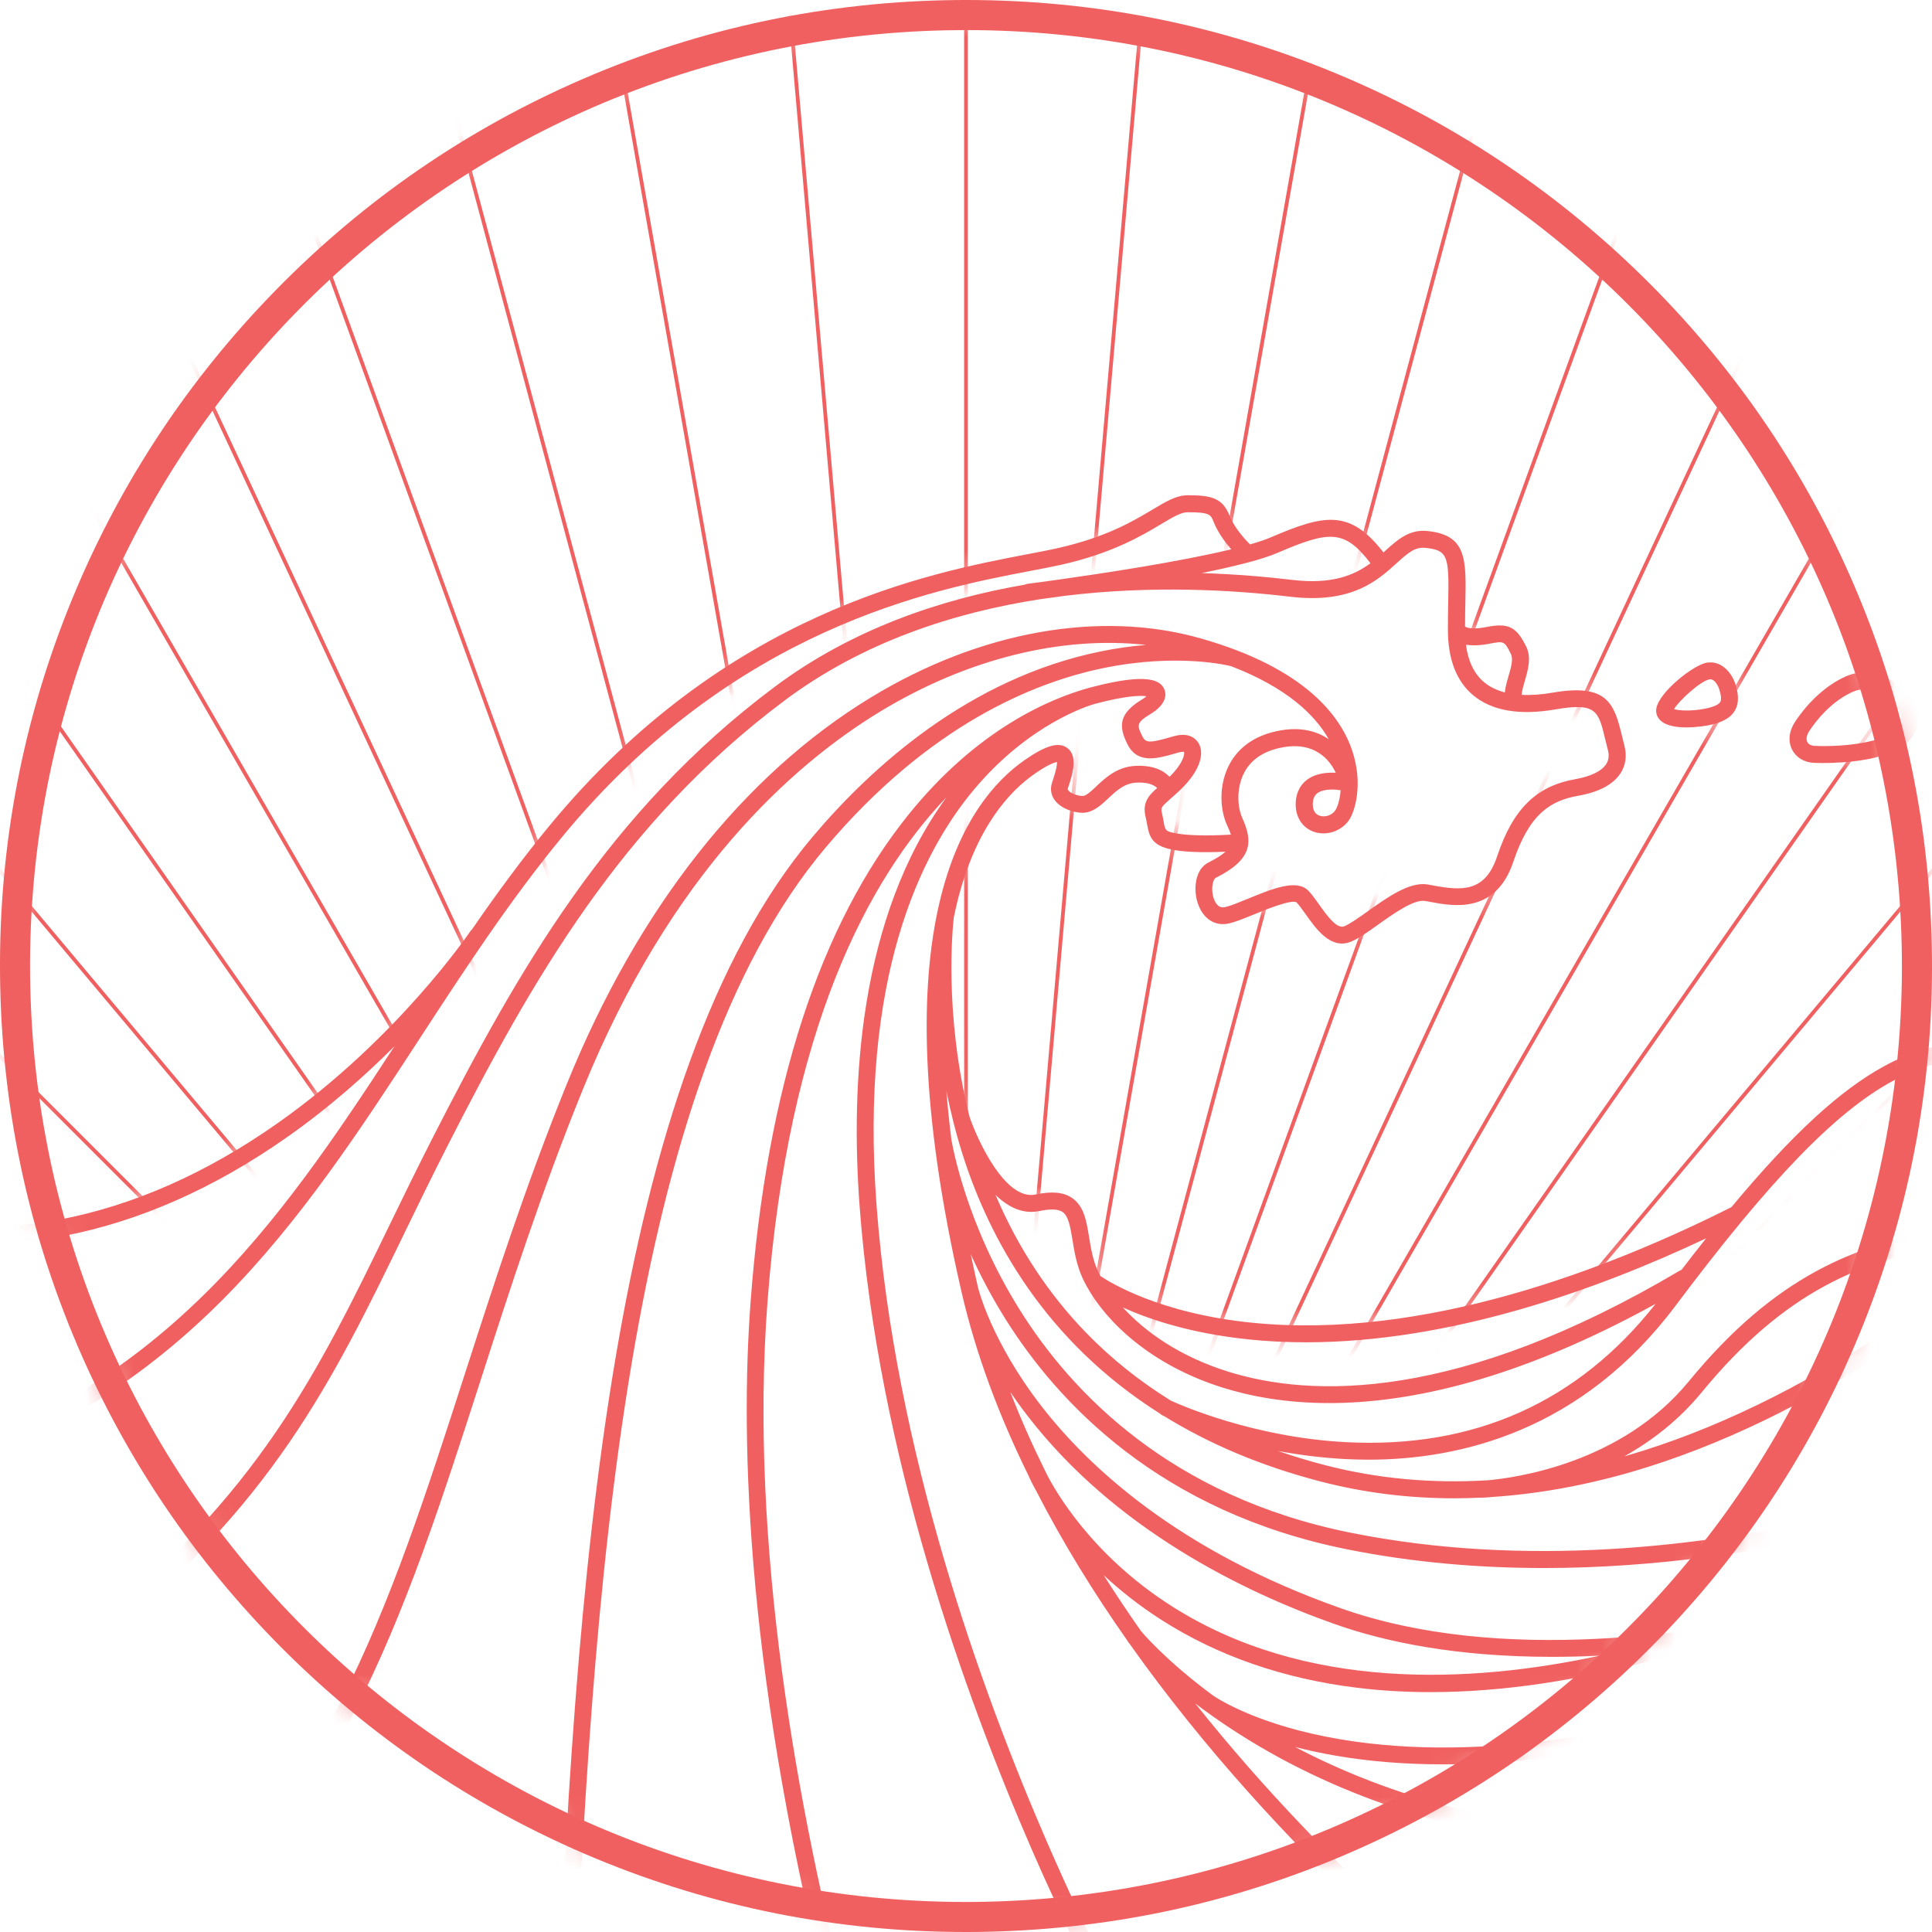 <?xml version="1.0" encoding="UTF-8"?> <svg xmlns="http://www.w3.org/2000/svg" width="79" height="79" viewBox="0 0 79 79" fill="none"> <mask id="mask0_600_99" style="mask-type:luminance" maskUnits="userSpaceOnUse" x="0" y="0" width="79" height="55"> <path d="M77.155 29.972L75.311 24.44L73.313 19.983L71.314 17.216L68.856 13.833L64.552 9.683L61.785 7.531L57.789 5.226L54.254 3.536L50.565 1.999L44.724 0.924L41.498 0.462L36.734 0.615L32.43 1.23L28.741 2.152L23.822 3.842L19.672 5.841L15.983 8.761L13.525 10.451L9.683 14.293L7.069 17.828L5.226 20.902L3.842 24.284L1.69 29.357L0.922 33.199L0.615 38.577L0.768 44.109L1.69 48.26L2.152 50.259C2.152 50.259 5.379 49.337 5.534 49.337C5.69 49.337 9.376 47.647 9.376 47.647L12.297 45.648L15.217 43.19L17.675 41.191L19.98 37.502L23.669 32.892L26.743 29.819L30.738 27.051L33.965 25.361L37.038 24.287L41.957 23.056L44.878 22.288L46.721 21.52L48.105 20.751H49.641L50.256 21.673L51.025 22.594L52.715 21.979L54.098 21.673L55.173 21.826L55.942 22.441L56.557 23.056L57.632 22.135H58.553L59.322 22.441L59.475 23.056L59.628 24.899V25.821L60.243 25.974H61.318L62.087 26.436V27.205L61.933 28.588L63.008 28.741L64.851 28.435L65.466 28.897L66.082 30.587L65.928 31.509L65.466 31.815L64.083 32.277L63.008 32.892L62.087 33.814L61.318 35.657L60.703 36.425L59.781 36.732L58.245 36.425L57.014 36.887L55.324 38.118H54.556L53.325 36.887L52.864 36.581L50.865 37.196C50.865 37.196 50.096 37.658 49.943 37.502C49.79 37.347 49.328 36.887 49.328 36.887V35.966L49.79 35.504L50.405 35.042L50.712 34.427H49.022L47.791 34.273L47.329 33.967L47.176 32.892L47.791 32.277L47.176 31.662H46.101L45.18 32.43L44.411 32.892L43.49 32.586L43.336 32.279L43.49 30.896H43.028L41.644 31.664L40.261 33.201L39.03 35.815L38.568 37.505L38.415 41.809L38.877 43.652L39.339 45.957L40.261 47.8L41.182 48.875L42.257 49.182H43.179L43.794 49.335L44.256 50.718L44.562 52.255L45.637 52.87L47.636 53.792L50.709 54.407L53.63 54.56L57.012 54.254L60.086 53.792L62.853 53.023L65.773 51.949L68.54 50.874L70.845 49.799L72.535 47.956L74.687 45.651L76.377 44.42L78.067 43.652L78.682 37.043L77.146 29.972H77.155ZM70.699 29.357L69.162 29.51H67.932L67.778 29.048L68.547 28.279L69.468 27.511L70.084 27.358L70.852 27.973L71.005 28.895L70.699 29.357ZM75.771 30.74H73.928L73.466 30.587L73.313 29.972L73.775 29.203L74.696 28.282L75.618 27.667H76.233L77.155 30.587L75.771 30.74Z" fill="white"></path> </mask> <g mask="url(#mask0_600_99)"> <path d="M144.933 82.612H41.259L144.539 73.576L144.526 73.423L41.246 82.459L143.345 64.457L143.318 64.304L41.221 82.308L141.362 55.475L141.321 55.326L41.18 82.159L138.602 46.701L138.55 46.556L41.126 82.015L135.089 38.201L135.023 38.061L41.061 81.875L130.848 30.039L130.769 29.906L40.984 81.742L125.911 22.277L125.823 22.15L40.897 81.618L120.316 14.976L120.217 14.859L40.797 81.499L114.108 8.191L114 8.081L40.689 81.391L107.33 1.972L107.212 1.873L40.572 81.292L100.038 -3.635L99.912 -3.723L40.446 81.204L92.284 -8.581L92.151 -8.657L40.313 81.127L84.127 -12.835L83.99 -12.9L40.173 81.062L75.632 -16.361L75.488 -16.413L40.029 81.008L66.862 -19.133L66.713 -19.171L39.88 80.969L57.885 -21.13L57.731 -21.157L39.729 80.942L48.765 -22.337L48.612 -22.351L39.576 80.929V-22.745H39.423V80.929L30.387 -22.351L30.234 -22.337L39.27 80.942L21.268 -21.157L21.117 -21.13L39.119 80.969L12.286 -19.171L12.137 -19.133L38.97 81.008L3.511 -16.413L3.367 -16.361L38.826 81.062L-4.988 -12.9L-5.128 -12.835L38.686 81.127L-13.15 -8.657L-13.283 -8.581L38.553 81.204L-20.913 -3.723L-21.039 -3.635L38.427 81.292L-28.214 1.873L-28.331 1.972L38.31 81.391L-34.998 8.081L-35.109 8.191L38.202 81.499L-41.218 14.859L-41.317 14.976L38.102 81.616L-46.824 22.15L-46.912 22.277L38.014 81.742L-51.77 29.906L-51.847 30.039L37.938 81.875L-56.024 38.061L-56.09 38.201L37.873 82.015L-59.551 46.556L-59.603 46.701L37.819 82.159L-62.322 55.326L-62.361 55.475L37.78 82.308L-64.319 64.304L-64.346 64.457L37.753 82.459L-65.527 73.423L-65.54 73.576L37.74 82.612H-65.935V82.765H37.74L-65.54 91.801L-65.527 91.954L37.753 82.919L-64.346 100.923L-64.319 101.074L37.78 83.07L-62.361 109.902L-62.322 110.051L37.819 83.218L-59.603 118.677L-59.551 118.821L37.873 83.362L-56.09 127.179L-56.024 127.316L37.938 83.502L-51.847 135.34L-51.77 135.473L38.014 83.635L-46.912 143.101L-46.824 143.227L38.102 83.761L-41.317 150.402L-41.218 150.519L38.202 83.879L-35.109 157.189L-34.998 157.297L38.31 83.987L-28.331 163.406L-28.214 163.505L38.427 84.086L-21.039 169.012L-20.913 169.1L38.553 84.174L-13.283 173.958L-13.15 174.037L38.686 84.25L-5.128 178.213L-4.988 178.278L38.826 84.316L3.367 181.739L3.511 181.791L38.97 84.37L12.137 184.511L12.286 184.551L39.119 84.408L21.117 186.507L21.268 186.534L39.27 84.435L30.234 187.715L30.387 187.728L39.423 84.449V188.123H39.576V84.449L48.612 187.728L48.765 187.715L39.729 84.435L57.731 186.534L57.885 186.507L39.88 84.408L66.713 184.551L66.862 184.511L40.029 84.37L75.488 181.791L75.632 181.739L40.173 84.316L83.99 178.278L84.127 178.213L40.313 84.25L92.151 174.037L92.284 173.958L40.446 84.174L99.912 169.1L100.038 169.012L40.572 84.086L107.212 163.505L107.33 163.406L40.689 83.987L114 157.297L114.108 157.189L40.797 83.879L120.217 150.519L120.316 150.402L40.897 83.761L125.823 143.227L125.911 143.101L40.984 83.635L130.769 135.473L130.848 135.34L41.061 83.502L135.023 127.316L135.089 127.179L41.126 83.362L138.55 118.821L138.602 118.677L41.18 83.218L141.321 110.051L141.362 109.902L41.221 83.07L143.318 101.074L143.345 100.923L41.246 82.919L144.526 91.954L144.539 91.801L41.259 82.765H144.933V82.612Z" fill="#F16060"></path> </g> <mask id="mask1_600_99" style="mask-type:luminance" maskUnits="userSpaceOnUse" x="0" y="0" width="79" height="79"> <path d="M39.499 78.54C61.06 78.54 78.538 61.062 78.538 39.501C78.538 17.94 61.06 0.462 39.499 0.462C17.938 0.462 0.46 17.94 0.46 39.501C0.46 61.062 17.938 78.54 39.499 78.54Z" fill="white"></path> </mask> <g mask="url(#mask1_600_99)"> <path d="M88.23 61.647C88.153 61.474 87.948 61.395 87.775 61.471C87.574 61.559 67.619 70.277 54.831 65.764C48.184 63.418 44.504 59.975 42.586 57.499C40.511 54.819 39.995 52.663 39.99 52.64C39.885 52.181 39.788 51.73 39.693 51.284C40.067 52.109 40.527 52.996 41.097 53.909C43.26 57.372 47.445 61.825 55.108 63.357C57.826 63.9 60.534 64.117 63.126 64.117C67.781 64.117 72.044 63.42 75.253 62.684C80.661 61.442 84.33 59.815 84.366 59.799C84.539 59.72 84.618 59.518 84.541 59.342C84.463 59.168 84.26 59.089 84.084 59.166C83.94 59.229 69.566 65.541 55.246 62.677C47.837 61.194 43.79 56.904 41.701 53.564C39.497 50.047 38.938 46.813 38.9 46.583C38.816 45.907 38.749 45.252 38.699 44.614C38.866 45.45 39.082 46.327 39.366 47.221C40.459 50.657 42.731 54.833 47.429 57.8C47.456 57.828 47.487 57.852 47.523 57.87C47.532 57.875 47.562 57.888 47.607 57.909C49.383 59.004 51.494 59.93 54.015 60.583C55.778 61.039 57.596 61.266 59.464 61.266C59.822 61.266 60.183 61.255 60.543 61.239C60.552 61.239 60.561 61.241 60.573 61.241C60.575 61.241 60.579 61.241 60.582 61.241C60.618 61.241 60.78 61.235 61.041 61.21C62.903 61.084 64.807 60.741 66.745 60.178C70.296 59.141 73.969 57.368 77.655 54.905C83.922 50.721 88.133 45.923 88.174 45.874C88.3 45.729 88.284 45.511 88.14 45.387C87.996 45.261 87.777 45.276 87.653 45.421C87.613 45.468 83.462 50.198 77.272 54.33C73.642 56.753 70.037 58.497 66.551 59.513C66.508 59.524 66.467 59.536 66.424 59.547C67.531 58.927 68.637 58.084 69.584 56.931C72.995 52.778 76.145 51.518 79.825 50.905C80.014 50.874 80.141 50.696 80.109 50.507C80.078 50.317 79.9 50.191 79.71 50.222C75.877 50.862 72.596 52.172 69.05 56.491C66.296 59.844 61.958 60.43 60.836 60.529C58.545 60.667 56.321 60.464 54.189 59.912C53.524 59.741 52.882 59.545 52.258 59.331C53.094 59.486 54.009 59.608 54.98 59.66C55.293 59.675 55.617 59.687 55.951 59.687C59.734 59.687 64.687 58.495 68.518 53.386C76.31 42.996 79.127 42.505 84.136 43.83C84.321 43.879 84.51 43.769 84.559 43.584C84.609 43.399 84.499 43.21 84.314 43.161C81.556 42.431 79.483 42.268 77.047 43.595C75.246 44.576 73.29 46.367 70.8 49.359C65.735 51.908 58.245 54.788 51.221 54.089C47.415 53.711 45.36 52.424 44.995 52.176C44.957 52.104 44.921 52.03 44.887 51.96C44.684 51.514 44.608 51.043 44.533 50.588C44.427 49.934 44.326 49.319 43.837 48.985C43.488 48.747 43.014 48.702 42.347 48.843C41.117 49.107 39.986 46.66 39.646 45.673C38.584 41.448 38.961 37.867 39.001 37.516C39.046 37.297 39.094 37.083 39.145 36.874C39.9 33.834 41.284 32.349 42.312 31.637C42.861 31.256 43.12 31.175 43.22 31.157C43.229 31.261 43.193 31.484 43.033 31.961L43.017 32.011C42.936 32.252 42.974 32.5 43.12 32.707C43.371 33.061 43.887 33.228 44.261 33.235C44.68 33.235 45 32.944 45.304 32.656C45.628 32.351 45.962 32.036 46.44 32.004C46.935 31.97 47.19 32.101 47.316 32.221C46.958 32.538 46.697 32.825 46.85 33.433C46.874 33.536 46.892 33.631 46.908 33.721C47.001 34.253 47.129 34.611 48.051 34.765C48.664 34.866 49.542 34.852 50.11 34.828C49.959 34.963 49.739 35.105 49.414 35.267C48.871 35.538 48.772 36.367 48.993 36.977C49.214 37.588 49.698 37.888 50.261 37.757C50.527 37.696 50.876 37.554 51.278 37.39C51.735 37.203 52.803 36.766 53.013 36.896C53.116 37 53.245 37.182 53.382 37.374C53.819 37.991 54.416 38.834 55.23 38.51C55.539 38.386 55.91 38.122 56.341 37.816C56.963 37.372 57.817 36.761 58.272 36.84C58.346 36.851 58.423 36.867 58.506 36.883C59.437 37.056 61.167 37.376 61.884 35.227C62.538 33.268 63.416 32.734 64.536 32.538C65.388 32.387 65.972 32.076 66.269 31.61C66.476 31.285 66.53 30.9 66.424 30.497C66.384 30.341 66.348 30.195 66.314 30.055C65.996 28.735 65.692 27.944 63.495 28.322C63.029 28.403 62.603 28.433 62.22 28.412C62.233 28.239 62.294 28.034 62.353 27.831C62.481 27.387 62.628 26.885 62.405 26.436C62.028 25.684 61.731 25.449 60.798 25.636C60.237 25.749 59.984 25.672 59.924 25.63C59.919 25.623 59.912 25.616 59.906 25.609C59.906 25.256 59.912 24.931 59.919 24.64C59.955 22.858 59.975 21.875 58.364 21.713C57.623 21.639 57.148 22.067 56.647 22.52C56.623 22.542 56.595 22.565 56.571 22.59C55.198 20.819 54.171 21.026 51.969 21.97C51.744 22.067 51.453 22.164 51.113 22.261C50.899 22.047 50.475 21.585 50.275 21.082C49.989 20.366 49.538 20.251 48.571 20.251C48.107 20.251 47.699 20.494 47.134 20.832C46.338 21.308 45.248 21.961 43.267 22.41C42.904 22.493 42.474 22.574 41.976 22.669C37.985 23.433 29.684 25.021 22.482 33.746C21.346 35.123 20.296 36.558 19.294 38.012C19.271 38.032 19.251 38.052 19.233 38.079C19.203 38.122 16.254 42.484 11.33 45.943C8.448 47.967 5.467 49.287 2.468 49.864C-1.273 50.583 -5.056 50.146 -8.776 48.56C-8.952 48.485 -9.155 48.566 -9.229 48.742C-9.304 48.918 -9.223 49.121 -9.047 49.195C-6.397 50.324 -3.713 50.889 -1.034 50.889C0.178 50.889 1.391 50.775 2.599 50.54C5.695 49.945 8.766 48.587 11.727 46.507C13.442 45.303 14.922 43.99 16.13 42.782C11.348 50.103 6.643 56.922 -3.632 59.919C-3.814 59.973 -3.92 60.164 -3.866 60.347C-3.821 60.498 -3.684 60.597 -3.535 60.597C-3.504 60.597 -3.47 60.592 -3.438 60.583C1.438 59.162 5.541 56.726 9.108 53.141C12.286 49.948 14.771 46.135 17.173 42.449C18.978 39.679 20.846 36.815 23.012 34.19C30.055 25.657 38.192 24.099 42.102 23.351C42.607 23.255 43.042 23.171 43.416 23.088C45.502 22.615 46.694 21.9 47.483 21.429C47.954 21.148 48.292 20.945 48.565 20.945C49.468 20.945 49.509 21.044 49.626 21.341C49.799 21.776 50.097 22.175 50.345 22.461C48.238 22.971 45.079 23.448 43.319 23.696C43.075 23.728 42.832 23.762 42.586 23.798C42.239 23.845 42.032 23.872 42.019 23.872C41.98 23.876 41.944 23.89 41.91 23.906C38.431 24.505 34.815 25.74 31.68 28.083C24.846 33.192 21.153 39.742 17.669 46.57C17.056 47.773 16.486 48.943 15.936 50.076C13.034 56.056 10.526 61.223 3.547 66.665C3.396 66.782 3.369 67.001 3.486 67.15C3.554 67.237 3.655 67.283 3.759 67.283C3.833 67.283 3.908 67.258 3.971 67.21C11.076 61.669 13.617 56.437 16.558 50.378C17.106 49.249 17.673 48.08 18.284 46.883C21.729 40.132 25.378 33.656 32.093 28.636C35.281 26.254 38.995 25.048 42.537 24.501C42.787 24.467 43.132 24.419 43.544 24.363C47.109 23.928 50.423 24.122 52.747 24.399C55.266 24.701 56.327 23.737 57.102 23.034C57.591 22.59 57.866 22.36 58.285 22.403C59.207 22.495 59.257 22.741 59.218 24.627C59.212 24.958 59.205 25.332 59.205 25.747C59.205 26.948 59.55 27.849 60.23 28.421C60.994 29.066 62.13 29.262 63.606 29.007C65.275 28.721 65.359 29.068 65.636 30.22C65.67 30.364 65.708 30.517 65.749 30.677C65.805 30.896 65.782 31.08 65.679 31.243C65.494 31.531 65.043 31.752 64.408 31.862C62.815 32.144 61.861 33.086 61.219 35.015C60.733 36.477 59.795 36.428 58.623 36.211C58.538 36.196 58.455 36.18 58.378 36.166C57.639 36.044 56.733 36.689 55.931 37.261C55.552 37.529 55.196 37.784 54.964 37.877C54.655 37.998 54.241 37.412 53.937 36.984C53.783 36.766 53.637 36.56 53.493 36.416C53.013 35.936 52.039 36.335 51.007 36.759C50.649 36.905 50.309 37.045 50.097 37.092C49.887 37.14 49.734 37.025 49.635 36.752C49.5 36.376 49.587 35.959 49.714 35.894C51.21 35.145 51.244 34.429 50.795 33.444C50.602 33.016 50.554 32.268 50.84 31.666C51.088 31.141 51.541 30.79 52.186 30.618C53.79 30.19 54.423 31.171 54.619 31.599C54.29 31.581 53.776 31.61 53.405 31.916C53.211 32.074 52.981 32.374 52.981 32.899C52.981 33.424 53.265 33.859 53.738 34.017C54.238 34.183 54.818 33.998 55.14 33.566C55.392 33.23 55.759 32.085 55.291 30.691C54.813 29.269 53.353 27.32 49.119 26.11C44.995 24.931 40.078 25.805 35.626 28.509C30.391 31.689 26.09 37.146 23.19 44.294C21.502 48.454 20.231 52.39 19.003 56.196C15.882 65.868 13.189 74.221 5.165 80.266C5.012 80.381 4.983 80.598 5.098 80.751C5.165 80.841 5.269 80.888 5.375 80.888C5.447 80.888 5.521 80.866 5.582 80.819C13.78 74.642 16.506 66.192 19.661 56.408C20.884 52.613 22.151 48.69 23.83 44.553C27.424 35.7 32.424 31.263 35.984 29.1C39.544 26.939 43.4 25.988 46.861 26.371C46.291 26.418 45.667 26.502 44.995 26.639C39.626 27.739 35.637 31.362 33.235 34.208C24.963 44.012 23.496 64.516 22.703 84.676C22.696 84.868 22.845 85.028 23.034 85.034C23.039 85.034 23.043 85.034 23.048 85.034C23.232 85.034 23.386 84.888 23.392 84.703C24.181 64.662 25.632 44.289 33.762 34.654C37.971 29.665 42.246 27.914 45.092 27.324C48.175 26.684 50.293 27.229 50.315 27.234C50.318 27.234 50.32 27.234 50.324 27.234C52.641 28.124 53.781 29.248 54.331 30.226C53.815 29.875 53.064 29.663 52.008 29.945C51.169 30.168 50.55 30.659 50.216 31.366C49.822 32.203 49.907 33.153 50.169 33.728C50.236 33.874 50.295 34.008 50.331 34.129C49.838 34.156 48.806 34.197 48.159 34.089C47.652 34.003 47.645 33.96 47.584 33.609C47.566 33.51 47.548 33.397 47.517 33.268C47.456 33.029 47.474 33 47.861 32.662C47.994 32.545 48.161 32.401 48.348 32.214C49.02 31.542 49.274 30.844 49.013 30.393C48.927 30.247 48.659 29.922 48.013 30.1C47.936 30.12 47.861 30.143 47.789 30.163C47.017 30.382 46.847 30.377 46.721 30.125C46.494 29.668 46.44 29.559 47.05 29.192C47.541 28.897 47.751 28.521 47.609 28.185C47.467 27.849 47.005 27.477 44.637 28.099C44.637 28.099 44.601 28.108 44.56 28.119C42.983 28.548 39.986 29.787 37.147 33.313C33.528 37.807 31.358 44.483 30.698 53.152C30.258 58.918 30.495 68.729 34.127 82.716C36.297 91.076 38.69 97.049 38.713 97.11C38.767 97.245 38.898 97.326 39.033 97.326C39.076 97.326 39.118 97.317 39.161 97.302C39.339 97.23 39.425 97.029 39.353 96.851C39.258 96.614 29.871 73.029 31.385 53.204C32.237 42.045 35.513 35.934 38.706 32.595C35.114 37.509 34.774 44.357 35.153 49.362C35.916 59.455 39.414 69.243 42.212 75.679C44.569 81.096 48.441 88.46 51.374 91.828C51.442 91.907 51.539 91.948 51.636 91.948C51.717 91.948 51.798 91.921 51.863 91.862C52.008 91.736 52.023 91.517 51.897 91.375C49.874 89.052 46.181 83.065 42.848 75.404C40.069 69.018 36.599 59.308 35.844 49.31C35.141 40.01 37.62 34.92 39.824 32.288C42.084 29.589 44.524 28.85 44.781 28.777C44.79 28.775 44.801 28.773 44.81 28.771C46.086 28.435 46.649 28.437 46.877 28.471C46.834 28.509 46.778 28.554 46.697 28.602C45.725 29.185 45.743 29.715 46.104 30.436C46.51 31.247 47.323 31.015 47.979 30.83C48.048 30.81 48.121 30.79 48.195 30.769C48.283 30.745 48.344 30.742 48.377 30.742C48.4 30.742 48.411 30.742 48.413 30.742C48.452 30.817 48.386 31.2 47.859 31.727C47.846 31.741 47.834 31.75 47.823 31.763C47.584 31.517 47.154 31.27 46.39 31.319C45.664 31.369 45.198 31.806 44.826 32.157C44.612 32.358 44.412 32.547 44.27 32.547H44.267C44.038 32.543 43.767 32.437 43.679 32.313C43.657 32.281 43.657 32.263 43.666 32.234L43.681 32.184C43.839 31.716 44.103 30.932 43.645 30.587C43.298 30.326 42.778 30.47 41.91 31.071C39.463 32.766 35.871 37.84 39.31 52.796C39.31 52.796 39.315 52.818 39.321 52.845C39.918 55.423 40.876 57.945 42.07 60.367C42.073 60.374 42.075 60.383 42.077 60.39C42.091 60.421 42.183 60.626 42.366 60.953C43.461 63.089 44.734 65.144 46.099 67.087C46.111 67.111 46.124 67.134 46.142 67.156C46.147 67.163 46.163 67.181 46.183 67.206C52.373 75.954 60.419 82.373 62.359 83.599C62.416 83.635 62.481 83.653 62.544 83.653C62.659 83.653 62.772 83.597 62.837 83.491C62.939 83.329 62.891 83.117 62.729 83.013C61.028 81.938 54.576 76.826 48.876 69.655C49.698 70.282 50.712 70.971 51.924 71.656C55.246 73.533 60.701 75.688 68.236 75.688C68.743 75.688 69.257 75.679 69.782 75.658C69.974 75.651 70.122 75.489 70.113 75.3C70.106 75.109 69.949 74.962 69.755 74.969C62.1 75.262 56.485 73.292 52.961 71.436C53.463 71.566 54.018 71.686 54.626 71.792C56.068 72.039 57.542 72.145 59.011 72.145C63.745 72.145 68.432 71.037 71.871 69.957C72.053 69.901 72.155 69.705 72.096 69.525C72.038 69.344 71.844 69.241 71.664 69.299C67.249 70.685 60.742 72.125 54.802 71.12C51.53 70.568 49.849 69.5 49.599 69.329C47.654 67.891 46.69 66.735 46.676 66.717C46.674 66.713 46.669 66.71 46.665 66.708C46.138 65.958 45.624 65.189 45.128 64.407C45.788 65.022 46.568 65.647 47.487 66.235C49.793 67.711 52.488 68.646 55.494 69.013C56.462 69.133 57.465 69.191 58.502 69.191C61.458 69.191 64.671 68.709 68.092 67.749C68.23 67.711 68.322 67.596 68.34 67.463C70.704 67.197 73.342 66.733 76.285 66.005C82.906 64.365 87.991 62.127 88.043 62.104C88.217 62.028 88.298 61.823 88.219 61.649L88.23 61.647ZM51.088 54.772C51.857 54.851 52.63 54.887 53.405 54.887C59.288 54.887 65.26 52.762 69.764 50.635C69.437 51.045 69.102 51.475 68.757 51.926C68.73 51.935 68.705 51.944 68.68 51.96C59.622 57.323 53.628 57.161 50.196 56.079C48.242 55.464 46.832 54.468 45.915 53.463C46.994 53.95 48.704 54.529 51.09 54.772H51.088ZM42.494 49.522C42.949 49.425 43.271 49.436 43.449 49.558C43.693 49.724 43.767 50.178 43.853 50.7C43.932 51.178 44.02 51.717 44.258 52.246C44.306 52.352 44.362 52.46 44.421 52.568C44.425 52.577 44.43 52.584 44.434 52.593C45.236 54.053 47.053 55.813 49.986 56.737C51.154 57.104 52.605 57.372 54.353 57.372C57.684 57.372 62.096 56.401 67.698 53.314C64.527 57.339 60.273 59.243 55.036 58.97C51.264 58.774 48.281 57.458 47.87 57.269C46.591 56.473 45.439 55.554 44.423 54.508C42.866 52.906 41.622 51.011 40.707 48.859C41.406 49.542 42.034 49.616 42.489 49.52L42.494 49.522ZM52.837 23.712C51.782 23.586 50.527 23.478 49.137 23.433C49.853 23.288 50.527 23.135 51.095 22.982C51.099 22.982 51.102 22.982 51.106 22.98C51.562 22.856 51.949 22.73 52.24 22.605C54.329 21.711 54.968 21.621 56.039 23.031C55.385 23.514 54.475 23.908 52.837 23.712ZM59.944 26.36C60.178 26.402 60.498 26.402 60.931 26.317C61.51 26.202 61.526 26.231 61.783 26.747C61.886 26.954 61.783 27.304 61.686 27.64C61.62 27.863 61.557 28.088 61.532 28.313C61.197 28.225 60.911 28.086 60.681 27.892C60.277 27.552 60.032 27.038 59.942 26.36H59.944ZM54.594 33.147C54.43 33.367 54.153 33.417 53.964 33.356C53.779 33.293 53.68 33.133 53.68 32.894C53.68 32.689 53.736 32.543 53.849 32.448C54.006 32.318 54.259 32.284 54.473 32.284C54.61 32.284 54.734 32.299 54.804 32.313C54.809 32.313 54.815 32.313 54.82 32.315C54.784 32.746 54.669 33.05 54.592 33.149L54.594 33.147ZM47.909 65.674C44.639 63.592 43.157 60.973 42.805 60.286C42.78 60.234 42.755 60.182 42.728 60.13C42.724 60.121 42.722 60.115 42.722 60.112C42.722 60.112 42.719 60.108 42.717 60.106C42.201 59.062 41.73 57.999 41.313 56.922C41.525 57.235 41.757 57.557 42.012 57.888C45.588 62.528 50.831 65.088 54.601 66.417C56.62 67.129 59.514 67.749 63.47 67.749C64.092 67.749 64.743 67.733 65.419 67.7C60.061 68.853 53.348 69.137 47.907 65.674H47.909Z" fill="#F16060"></path> <path d="M74.167 31.193C74.221 31.193 74.354 31.2 74.539 31.2C75.375 31.2 77.297 31.107 78.063 30.287C78.392 29.936 78.507 29.496 78.388 29.055C78.21 28.394 77.527 27.82 76.957 27.635C76.803 27.565 76.209 27.338 75.478 27.658C74.717 27.991 73.96 28.669 73.401 29.514C73.148 29.895 73.106 30.312 73.281 30.657C73.444 30.974 73.775 31.175 74.165 31.193H74.167ZM73.98 29.895C74.467 29.158 75.113 28.572 75.758 28.291C75.947 28.207 76.121 28.18 76.263 28.18C76.501 28.18 76.657 28.255 76.67 28.262C76.691 28.273 76.711 28.279 76.731 28.286C77.11 28.401 77.61 28.818 77.723 29.23C77.781 29.447 77.73 29.629 77.558 29.812C77.069 30.334 75.499 30.553 74.198 30.499C74.059 30.492 73.951 30.436 73.901 30.339C73.843 30.224 73.872 30.06 73.982 29.893L73.98 29.895Z" fill="#F16060"></path> <path d="M68.953 29.744C69.394 29.744 69.795 29.668 69.827 29.663C70.224 29.586 70.71 29.447 70.938 29.059C71.156 28.689 71.05 28.246 70.951 27.944C70.841 27.61 70.46 27.004 69.807 27.094C69.27 27.169 67.864 28.277 67.731 28.953C67.695 29.136 67.752 29.316 67.885 29.449C68.117 29.681 68.554 29.744 68.955 29.744H68.953ZM69.901 27.779C70.142 27.743 70.287 28.142 70.293 28.16C70.381 28.428 70.395 28.613 70.341 28.708C70.296 28.784 70.145 28.897 69.694 28.983C69.162 29.086 68.657 29.061 68.45 28.996C68.653 28.656 69.525 27.845 69.904 27.779H69.901Z" fill="#F16060"></path> </g> <path d="M39.515 1.23C60.271 1.23 77.313 17.828 77.761 38.681C78.214 59.813 61.451 77.31 40.32 77.763C40.04 77.77 39.761 77.772 39.484 77.772C18.728 77.772 1.686 61.174 1.238 40.321C0.785 19.189 17.547 1.692 38.679 1.239C38.959 1.233 39.238 1.23 39.515 1.23ZM39.517 0C39.229 0 38.938 0.002 38.652 0.009C33.321 0.124 28.172 1.278 23.347 3.443C18.687 5.532 14.525 8.47 10.976 12.175C7.427 15.879 4.672 20.163 2.783 24.909C0.827 29.823 -0.105 35.017 0.009 40.346C0.122 45.608 1.249 50.694 3.36 55.466C5.397 60.074 8.268 64.205 11.887 67.745C15.504 71.28 19.695 74.052 24.343 75.987C29.15 77.986 34.245 79 39.486 79C39.772 79 40.063 78.998 40.349 78.991C45.68 78.876 50.829 77.722 55.654 75.557C60.313 73.468 64.475 70.53 68.024 66.825C71.573 63.121 74.329 58.837 76.218 54.092C78.174 49.177 79.106 43.983 78.991 38.654C78.879 33.395 77.752 28.306 75.641 23.534C73.604 18.926 70.735 14.796 67.114 11.255C63.498 7.72 59.309 4.948 54.658 3.013C49.851 1.014 44.756 0 39.517 0Z" fill="#F16060"></path> </svg> 